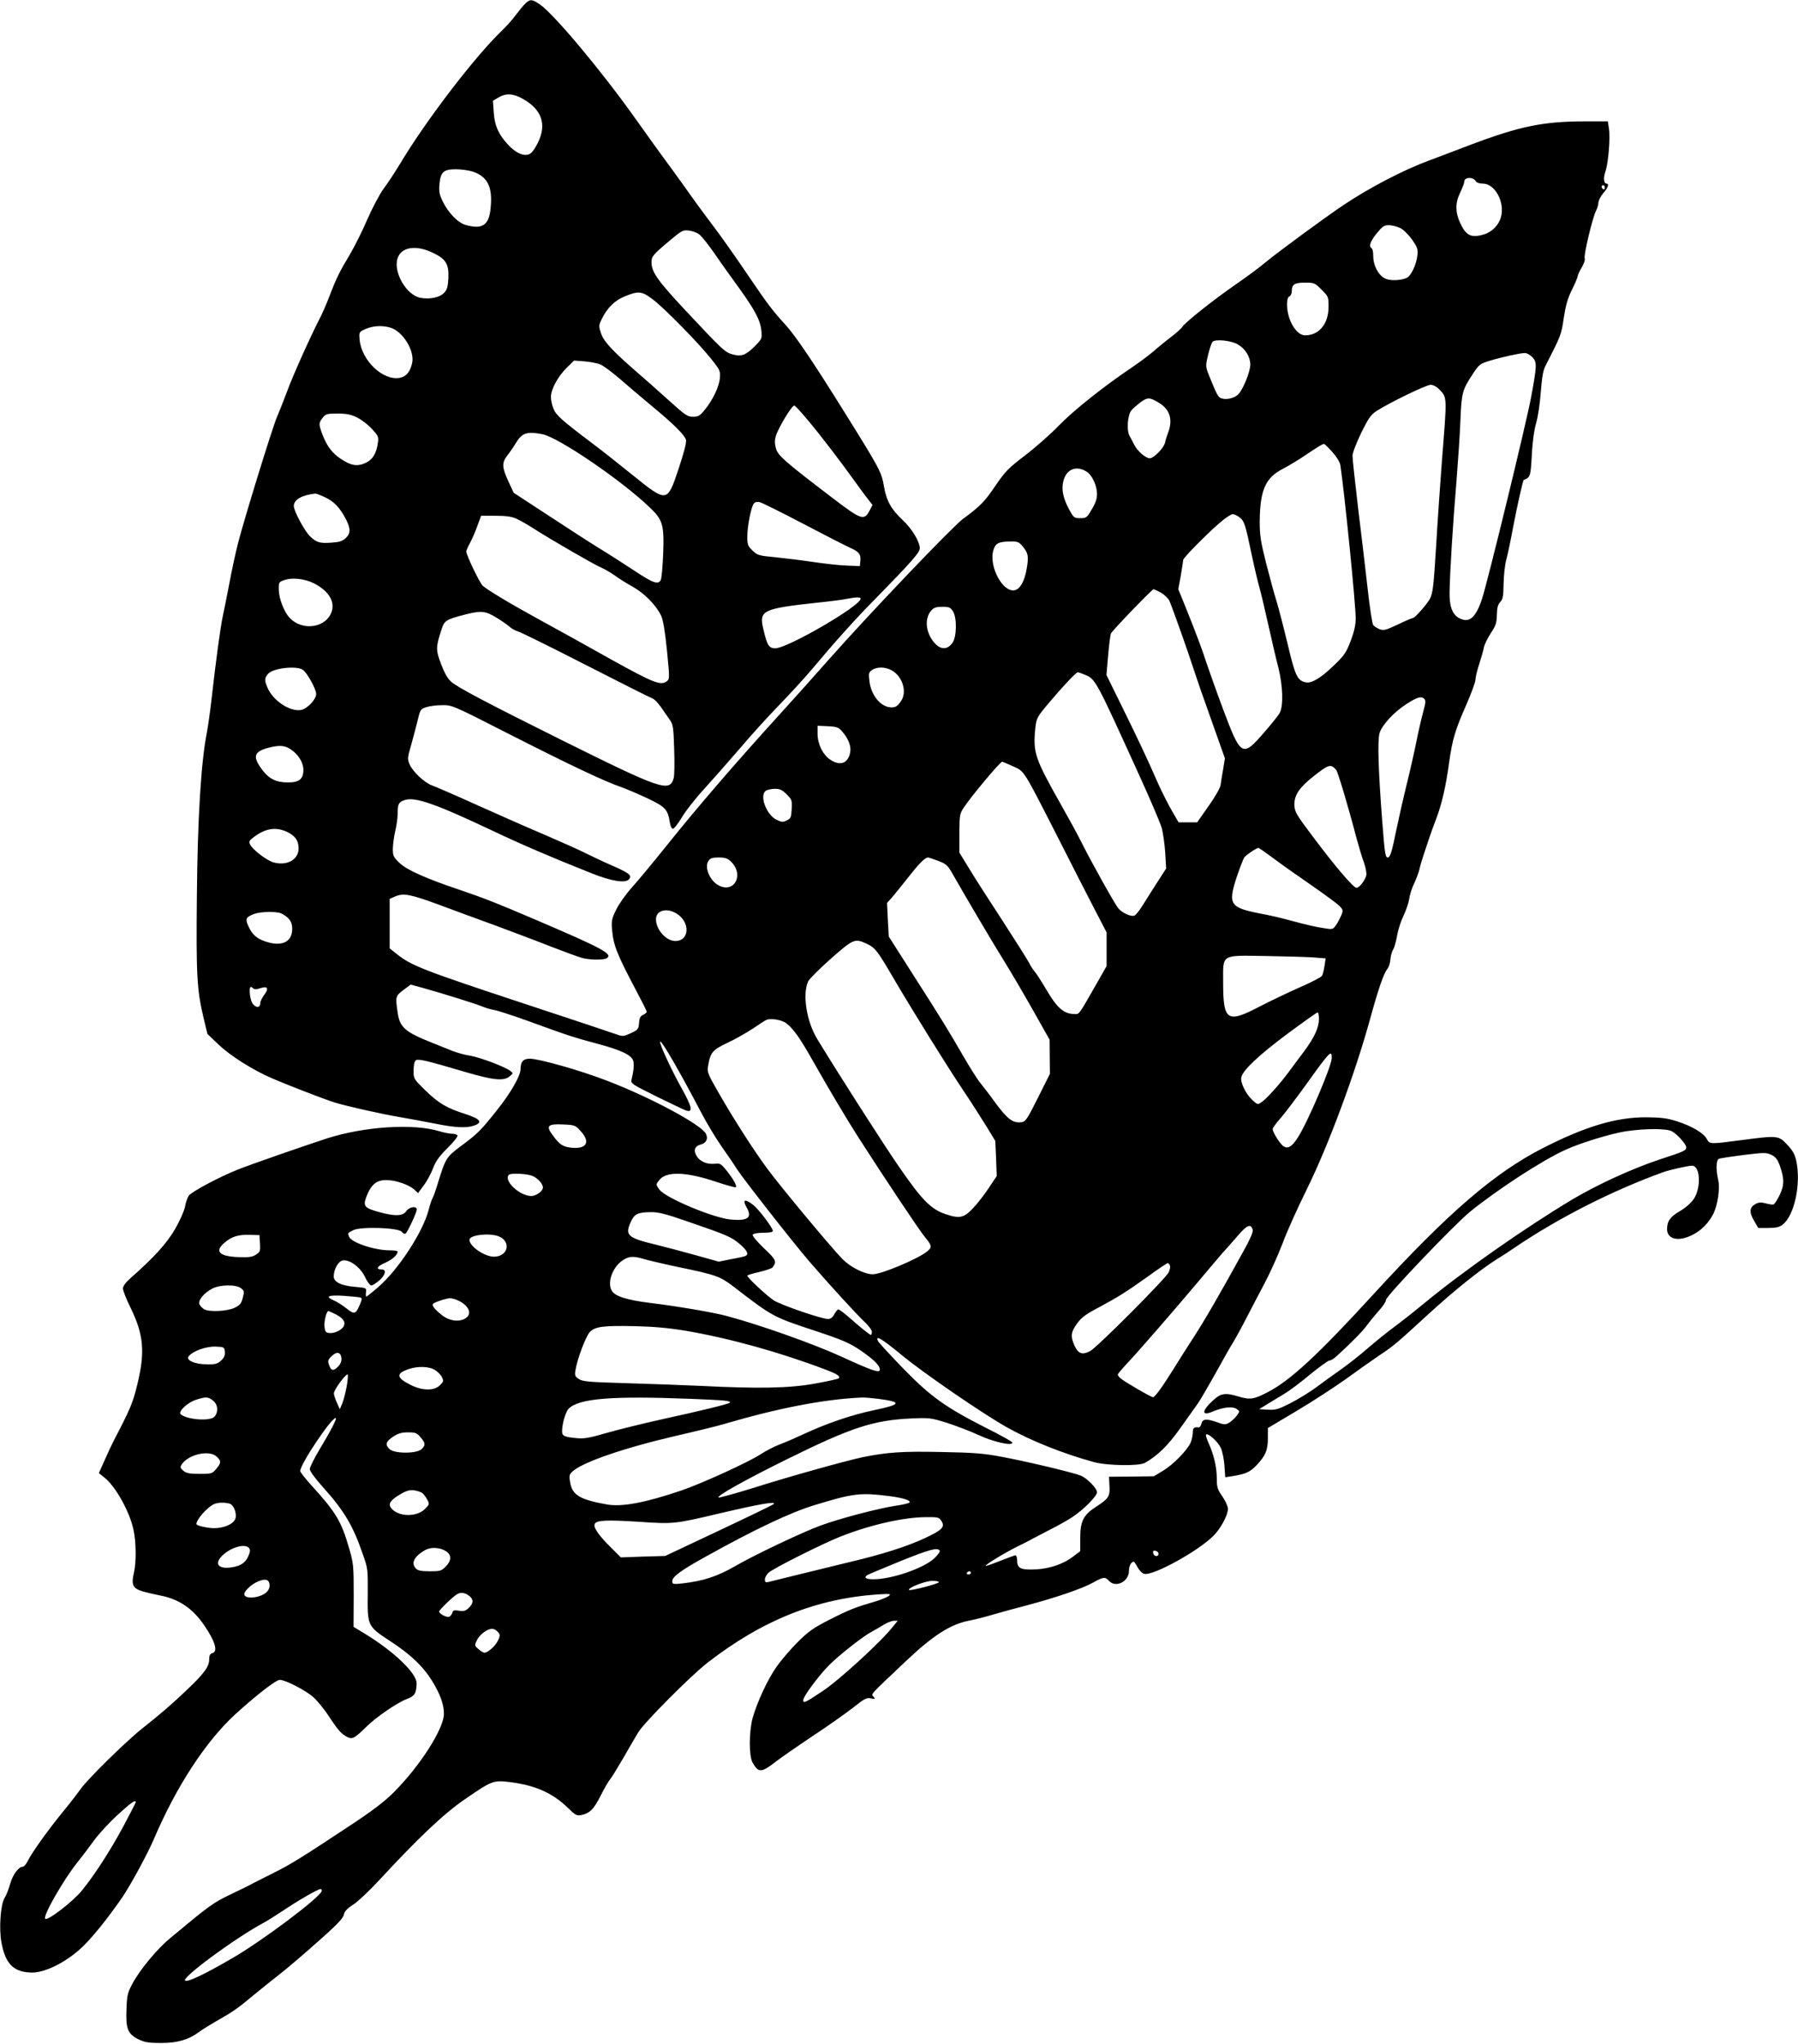 <?xml version="1.0" standalone="no"?>
<!DOCTYPE svg PUBLIC "-//W3C//DTD SVG 20010904//EN"
 "http://www.w3.org/TR/2001/REC-SVG-20010904/DTD/svg10.dtd">
<svg version="1.0" xmlns="http://www.w3.org/2000/svg"
 width="1126pt" height="1280pt" viewBox="0 0 1126 1280"
 preserveAspectRatio="xMidYMid meet">
<g transform="translate(0,1280) scale(0.1,-0.1)"
fill="#000000" stroke="none">
<path d="M3292 12780 c-12 -11 -39 -44 -61 -73 -21 -29 -62 -74 -91 -102 -170
-164 -475 -563 -638 -836 -29 -48 -73 -115 -99 -150 -26 -35 -72 -123 -104
-196 -31 -73 -80 -169 -107 -215 -66 -110 -87 -153 -128 -261 -19 -50 -48
-116 -64 -146 -58 -113 -169 -360 -204 -457 -20 -54 -48 -124 -61 -154 -29
-67 -203 -632 -244 -790 -16 -63 -41 -178 -55 -255 -15 -77 -33 -169 -41 -205
-14 -64 -42 -268 -71 -525 -8 -71 -21 -164 -29 -205 -36 -183 -58 -541 -62
-1019 -5 -497 0 -588 41 -762 l25 -104 68 -65 c75 -72 216 -161 339 -214 98
-42 322 -129 389 -150 69 -22 301 -74 410 -92 49 -8 144 -26 211 -39 132 -27
204 -31 253 -14 57 20 40 42 -56 73 -116 37 -164 65 -251 149 -71 70 -72 71
-72 122 0 32 5 57 13 64 15 12 56 3 317 -74 171 -50 235 -56 271 -26 24 20 24
20 4 35 -34 26 -190 85 -252 95 -32 5 -80 18 -108 29 -27 11 -85 34 -127 51
-172 68 -205 97 -218 192 -14 97 -14 101 36 139 l46 34 77 -21 c125 -35 344
-103 376 -118 17 -7 47 -16 69 -20 21 -3 113 -33 205 -66 263 -96 298 -107
441 -145 150 -40 217 -72 226 -109 6 -24 2 -63 -11 -116 -6 -24 0 -28 157
-106 90 -44 173 -84 186 -88 43 -13 36 22 -26 134 -64 113 -146 290 -138 298
9 9 118 -179 256 -442 34 -66 93 -163 129 -215 37 -52 80 -115 95 -140 39 -61
354 -463 452 -577 124 -144 298 -334 348 -381 25 -23 46 -51 46 -62 0 -11 -3
-20 -6 -20 -7 0 -69 50 -140 113 -30 26 -59 47 -64 47 -5 0 -16 -14 -25 -30
-11 -21 -23 -30 -40 -30 -40 0 -296 88 -340 117 -44 29 -165 142 -165 154 0 4
33 14 74 23 41 10 79 22 84 29 28 37 23 48 -55 121 -46 45 -73 77 -69 84 4 7
32 12 67 12 37 0 59 4 59 11 0 20 -89 137 -124 164 -51 39 -68 33 -41 -15 38
-66 10 -87 -101 -77 -110 11 -408 136 -445 188 -22 31 -22 31 -2 57 43 58 165
55 352 -7 68 -23 126 -39 129 -36 8 8 -12 46 -55 101 -38 47 -43 50 -77 46
-46 -5 -90 13 -111 45 -24 36 -16 65 22 75 36 9 50 37 33 69 -31 58 -351 229
-621 332 -162 63 -424 137 -481 137 -41 0 -58 -19 -58 -65 0 -42 -62 -150
-146 -255 -101 -128 -124 -151 -226 -226 -94 -71 -97 -75 -147 -237 -11 -37
-25 -77 -31 -88 -7 -11 -18 -46 -26 -77 -36 -139 -191 -375 -315 -482 -38 -33
-72 -60 -75 -60 -3 0 -4 12 -2 28 3 27 2 27 -67 33 -87 7 -135 30 -135 65 0
44 27 93 54 100 42 10 112 -40 142 -103 13 -29 31 -53 39 -53 8 0 30 14 50 31
39 34 47 69 16 69 -40 0 -30 20 19 41 46 20 80 50 80 71 0 5 -23 8 -51 8 -94
0 -239 49 -253 85 -9 24 -9 23 26 41 46 24 285 16 304 -10 7 -10 18 -15 24
-11 12 8 70 132 70 151 0 24 -48 16 -66 -11 -21 -31 -70 -33 -168 -6 -95 26
-104 37 -81 98 29 75 63 103 124 103 58 0 143 -29 177 -61 l22 -21 36 49 c20
26 46 75 58 107 17 45 40 76 91 127 38 37 66 73 62 78 -3 6 -19 11 -34 11 -15
0 -50 7 -77 15 -163 51 -473 31 -709 -45 -141 -46 -483 -165 -555 -194 -114
-45 -292 -140 -308 -164 -8 -12 -19 -43 -23 -68 -5 -26 -32 -87 -61 -138 -51
-90 -135 -182 -276 -306 -35 -31 -52 -54 -52 -69 0 -13 20 -65 45 -115 85
-173 95 -280 45 -486 -29 -118 -42 -149 -149 -355 -11 -22 -37 -76 -56 -120
l-36 -80 36 -29 c70 -56 157 -213 181 -326 17 -79 18 -201 3 -268 -18 -75 -8
-97 48 -116 27 -8 77 -20 113 -27 119 -22 207 -81 280 -189 68 -100 86 -163
50 -173 -15 -4 -20 -14 -20 -40 0 -44 -33 -89 -142 -192 -93 -89 -167 -152
-278 -240 -98 -77 -342 -317 -383 -376 -18 -25 -68 -91 -113 -145 -97 -119
-196 -258 -220 -308 -10 -20 -24 -36 -31 -36 -26 0 -62 -48 -79 -106 -9 -33
-25 -74 -36 -91 -25 -42 -35 -192 -19 -278 25 -135 77 -186 190 -188 79 -1
202 58 299 144 65 56 175 192 269 329 52 77 158 272 198 366 139 326 323 608
508 778 128 117 255 216 279 216 36 0 165 -67 212 -110 26 -24 67 -75 93 -114
57 -88 80 -114 116 -133 34 -17 45 -11 122 64 61 60 193 151 255 174 47 18 57
34 59 96 2 63 -139 199 -324 312 l-71 43 1 197 c0 187 -1 200 -29 296 -48 167
-82 224 -233 390 -40 44 -73 86 -73 93 0 42 194 332 222 332 11 0 -28 -76
-102 -199 -33 -55 -60 -110 -60 -121 0 -13 34 -59 83 -114 130 -144 188 -240
249 -419 32 -90 32 -96 31 -252 -2 -197 -2 -199 140 -292 129 -84 206 -158
262 -248 51 -82 75 -149 75 -207 0 -94 -150 -328 -315 -493 -58 -58 -134 -116
-277 -210 -296 -196 -370 -242 -471 -292 -50 -25 -108 -54 -127 -64 -19 -11
-85 -44 -147 -73 -110 -53 -128 -66 -378 -274 -82 -68 -189 -197 -236 -285
-30 -56 -34 -72 -37 -161 -5 -122 8 -154 77 -188 38 -18 62 -22 141 -22 102 0
172 21 235 68 17 13 62 41 100 63 114 65 142 84 236 163 50 41 127 103 172
138 45 35 152 126 238 203 118 104 158 146 162 168 5 22 20 39 60 64 29 19
102 88 162 153 242 262 404 416 537 507 169 116 176 119 280 107 160 -20 268
-68 365 -162 45 -45 55 -50 82 -45 54 11 80 37 122 121 22 44 49 90 58 101 10
11 46 70 81 130 35 61 78 135 96 165 36 61 328 354 434 437 343 266 679 401
1065 428 83 5 88 4 70 -10 -11 -8 -51 -25 -90 -36 -114 -33 -154 -48 -280
-112 -102 -52 -132 -73 -201 -142 -44 -44 -103 -113 -131 -153 -57 -81 -123
-225 -150 -322 -23 -87 -23 -234 -1 -276 37 -67 55 -67 144 2 32 25 136 97
230 160 94 62 209 143 255 179 73 58 87 65 113 59 28 -6 29 -5 16 11 -15 18
-30 2 206 225 167 158 275 227 389 250 33 6 96 22 140 35 44 13 142 40 219 60
186 49 355 107 421 144 64 36 76 38 100 11 42 -46 125 -5 125 63 0 30 14 57
30 57 3 0 14 -16 24 -35 11 -20 29 -38 41 -41 56 -14 341 143 437 241 44 45
88 128 88 166 0 15 -16 50 -35 78 -31 44 -35 58 -35 113 0 71 -19 150 -51 220
-12 27 -20 51 -16 54 12 12 74 -44 92 -83 10 -21 20 -71 23 -111 l5 -73 41 6
c86 14 112 25 153 67 58 61 73 96 73 171 l0 64 178 106 c98 58 236 148 308
199 71 52 165 118 209 148 96 64 105 72 310 260 165 151 325 279 430 345 33
20 85 54 115 75 274 185 609 355 930 471 38 13 152 39 176 39 52 0 59 -136 11
-209 -16 -23 -50 -54 -84 -74 -63 -36 -83 -64 -83 -114 0 -64 70 -81 158 -37
56 28 101 73 132 133 27 55 43 160 30 213 -15 65 -13 125 5 131 8 4 77 14 154
24 130 16 142 16 174 1 26 -12 38 -28 52 -65 30 -83 30 -125 0 -187 -15 -30
-32 -57 -38 -59 -6 -2 -28 1 -49 7 -31 8 -45 7 -66 -5 -36 -20 -39 -51 -7
-104 l26 -45 63 0 c49 0 69 5 90 21 74 58 116 255 85 400 -9 40 -22 64 -57
101 -54 57 -58 58 -287 28 -197 -26 -199 -26 -216 7 -20 37 -90 79 -184 110
-66 21 -100 25 -195 26 -189 1 -384 -58 -650 -194 -303 -156 -588 -401 -1054
-909 -355 -388 -526 -546 -670 -620 -85 -44 -109 -47 -182 -25 -79 24 -109 20
-154 -22 -75 -67 -78 -104 -6 -73 65 28 127 34 151 16 20 -14 20 -14 -1 -43
-12 -15 -33 -35 -47 -43 -23 -13 -31 -13 -74 3 -68 24 -91 22 -99 -8 -3 -14
-11 -25 -18 -24 -28 3 -36 -3 -36 -31 0 -17 -6 -45 -13 -63 -21 -48 -108 -138
-173 -177 l-58 -35 -141 -2 -140 -1 3 -57 c4 -66 -5 -80 -84 -131 -78 -50 -99
-90 -99 -193 l0 -85 -42 -32 c-62 -48 -146 -77 -234 -82 -95 -5 -119 6 -119
53 0 19 -5 35 -10 35 -6 0 -49 -16 -97 -35 -48 -19 -88 -33 -90 -31 -6 6 118
81 198 121 41 20 83 41 94 48 11 6 62 32 113 59 52 26 115 62 140 79 70 47
152 130 152 154 0 25 -64 90 -104 105 -55 21 -347 90 -488 116 -121 23 -179
27 -385 31 -243 5 -335 -1 -493 -33 -103 -22 -456 -120 -689 -194 -107 -33
-201 -59 -210 -58 -23 5 168 112 434 243 397 196 535 241 770 252 115 5 124 4
224 -27 57 -18 147 -53 200 -77 92 -43 211 -70 211 -47 0 5 -74 47 -165 92
-255 130 -345 194 -517 370 -80 83 -151 160 -158 171 -23 45 21 19 147 -85
135 -112 507 -367 658 -452 151 -85 355 -166 545 -218 83 -23 283 -26 320 -5
78 44 145 109 219 214 44 62 93 130 109 153 16 22 66 108 112 190 45 82 96
172 113 199 17 28 54 95 82 150 28 55 79 152 113 216 34 64 85 177 113 250 27
74 97 229 154 344 134 272 299 716 394 1060 55 200 87 291 110 318 8 10 17 36
18 58 2 22 9 49 17 62 8 12 19 51 25 87 6 36 24 92 40 125 16 33 32 80 36 105
3 25 17 70 32 100 14 30 29 71 33 90 4 19 15 55 23 80 8 25 24 72 35 105 11
33 32 92 47 130 35 92 60 203 80 350 20 144 38 205 110 367 30 69 55 137 55
152 0 15 11 60 24 99 13 40 26 86 29 104 4 18 23 57 43 88 31 46 37 64 38 114
1 44 6 65 21 81 17 18 20 37 21 114 1 50 8 118 17 151 9 33 28 123 42 200 27
141 62 296 67 299 42 18 43 20 51 157 4 84 15 159 27 200 11 36 24 123 29 193
7 90 15 139 29 164 98 192 100 196 115 301 12 78 24 122 51 176 20 40 36 78
36 85 0 6 11 31 25 54 14 24 23 50 19 59 -7 19 49 255 71 297 8 16 15 39 15
52 1 13 14 39 30 58 30 34 39 60 21 60 -18 0 -21 37 -7 77 18 51 31 207 22
267 l-7 46 -140 0 c-264 0 -410 -30 -718 -146 -80 -31 -198 -75 -261 -99 -161
-59 -371 -169 -535 -278 -112 -75 -420 -301 -490 -360 -38 -32 -123 -95 -189
-140 -138 -96 -316 -237 -332 -264 -6 -10 -38 -39 -70 -63 -33 -25 -81 -64
-109 -89 -27 -24 -90 -70 -138 -103 -178 -120 -364 -268 -458 -365 -53 -55
-148 -138 -211 -186 -101 -77 -122 -98 -183 -187 -69 -102 -95 -129 -205 -210
-69 -52 -582 -589 -844 -885 -97 -110 -232 -261 -300 -335 -286 -315 -514
-579 -723 -840 -77 -96 -170 -208 -207 -249 -36 -40 -80 -102 -97 -137 -28
-57 -31 -71 -26 -126 8 -98 31 -155 155 -389 34 -64 62 -120 62 -125 0 -5 -10
-14 -22 -19 -18 -8 -24 -20 -26 -51 -3 -38 -6 -43 -51 -64 -47 -21 -51 -22
-92 -7 -24 9 -277 93 -562 187 -648 214 -723 243 -814 317 l-43 34 0 155 0
155 37 16 c52 21 93 13 278 -55 88 -33 243 -90 345 -127 102 -38 257 -96 345
-131 88 -34 178 -67 200 -73 48 -13 135 -14 154 -2 42 26 -23 61 -456 246
-234 100 -305 128 -463 182 -209 70 -332 125 -376 167 -41 39 -44 46 -44 92 1
27 7 76 15 109 8 33 15 81 15 107 0 63 6 75 45 88 65 21 194 -24 555 -195 175
-83 351 -159 610 -262 129 -52 217 -66 239 -39 20 24 3 38 -107 86 -53 23
-131 60 -173 81 -42 21 -153 70 -245 110 -93 39 -281 122 -419 184 -137 62
-268 119 -289 126 -48 17 -122 87 -142 134 -13 32 -12 42 10 117 13 46 31 115
41 155 16 69 19 73 53 84 21 7 65 13 100 13 62 1 66 0 420 -181 388 -197 601
-298 702 -332 36 -13 111 -45 168 -72 110 -53 124 -68 137 -151 3 -22 12 -38
19 -38 8 0 33 33 57 73 23 39 88 122 144 182 55 61 154 173 220 250 65 77 173
196 240 265 67 69 161 171 209 228 143 171 275 318 391 435 233 238 285 297
285 323 0 42 -49 123 -107 177 -73 69 -102 120 -118 215 -15 87 -27 109 -260
482 -190 305 -294 457 -355 525 -83 90 -115 133 -245 325 -65 96 -157 227
-205 290 -48 63 -129 173 -179 245 -51 71 -108 150 -127 175 -19 25 -105 145
-192 267 -201 283 -497 638 -588 703 -50 35 -63 37 -92 10z m-16 -600 c118
-67 149 -160 92 -275 -11 -22 -27 -48 -36 -57 -32 -37 -95 -16 -155 51 -56 62
-80 116 -85 198 l-5 72 34 20 c47 29 94 26 155 -9z m-314 -455 c91 -32 123
-94 111 -223 -9 -111 -50 -141 -156 -111 -48 13 -108 74 -143 145 -22 44 -26
64 -22 109 7 78 25 95 103 95 34 0 82 -7 107 -15z m6281 -61 c4 -8 24 -14 44
-14 75 0 138 -116 113 -208 -13 -51 -56 -95 -107 -110 -79 -24 -112 -8 -149
72 -31 67 -31 127 1 191 13 28 25 58 25 67 0 30 56 32 73 2z m807 -40 c0 -8
-4 -12 -10 -9 -5 3 -10 10 -10 16 0 5 5 9 10 9 6 0 10 -7 10 -16z m-1281 -252
c19 -9 52 -42 74 -72 34 -50 38 -60 33 -102 -6 -54 -38 -123 -64 -137 -31 -16
-97 -21 -131 -8 -44 15 -81 81 -81 143 0 24 -4 46 -10 49 -20 12 -9 43 32 94
36 44 46 51 77 51 20 -1 51 -9 70 -18z m-4390 -40 c14 -10 57 -64 96 -120 38
-56 107 -152 152 -214 101 -140 135 -204 141 -269 5 -49 3 -52 -38 -94 -57
-58 -86 -70 -140 -55 -50 13 -65 28 -301 280 -171 183 -208 236 -209 296 0 38
7 47 110 134 80 67 87 71 124 66 22 -2 51 -13 65 -24z m-1664 -117 c78 -38 97
-70 93 -157 -3 -54 -8 -72 -27 -92 -27 -29 -90 -42 -148 -31 -87 16 -170 158
-144 245 22 74 117 89 226 35z m5561 -229 c43 -42 44 -45 44 -107 0 -107 -59
-179 -147 -179 -55 0 -112 96 -113 191 0 33 5 49 15 53 8 3 15 18 15 34 0 41
17 52 83 52 57 0 62 -2 103 -44z m-4189 -60 c72 -54 289 -275 367 -374 56 -70
58 -76 54 -121 -5 -54 -45 -138 -95 -198 -30 -37 -40 -43 -73 -43 -35 0 -49
10 -152 103 -62 56 -149 133 -193 171 -159 138 -214 197 -231 248 -15 46 -15
50 5 91 35 71 81 116 146 142 84 34 104 32 172 -19z m-1645 -177 c81 -22 159
-150 138 -227 -14 -55 -37 -80 -76 -88 -105 -20 -239 107 -252 238 -4 41 -2
48 19 59 52 28 114 34 171 18z m5310 -106 c47 -27 78 -78 78 -126 0 -43 -42
-149 -73 -184 -22 -25 -74 -39 -107 -28 -21 7 -27 17 -75 135 -26 65 -26 65
-10 135 9 38 22 76 28 84 16 19 117 9 159 -16z m1845 -80 c29 -32 28 -52 -8
-248 -30 -163 -276 -1173 -309 -1269 -39 -115 -78 -148 -138 -119 -46 22 -66
73 -64 168 2 120 21 432 43 690 10 127 22 300 25 385 7 171 12 188 76 286 41
62 46 66 108 85 76 23 185 47 218 48 13 1 34 -11 49 -26z m-5836 -46 c19 -8
72 -48 119 -88 47 -41 137 -118 200 -170 143 -118 208 -184 216 -214 4 -16
-13 -80 -46 -180 -72 -215 -71 -215 -291 -38 -80 65 -190 152 -245 193 -200
151 -231 179 -248 221 -9 21 -16 54 -16 72 0 48 42 126 96 181 l49 48 66 -5
c37 -3 82 -12 100 -20z m5251 -154 c52 -55 51 -34 17 -463 -10 -135 -26 -360
-34 -500 -17 -274 -21 -311 -40 -350 -17 -32 -94 -120 -106 -120 -5 0 -48 -18
-95 -41 -77 -36 -90 -39 -115 -29 -16 7 -33 18 -39 25 -6 7 -22 109 -35 227
-13 117 -40 345 -60 507 -19 161 -35 308 -35 326 0 19 23 78 54 143 47 95 61
115 98 139 83 53 310 163 337 163 17 0 37 -11 53 -27z m-1755 -85 c69 -41 89
-105 59 -185 -8 -21 -17 -50 -20 -65 -8 -34 -70 -98 -96 -98 -25 0 -79 47 -97
85 -8 16 -21 41 -29 55 -20 34 -13 134 13 162 10 12 36 34 57 50 43 31 57 30
113 -4z m-2148 -170 c67 -84 161 -207 209 -274 48 -66 100 -138 117 -159 l29
-37 -19 -37 c-34 -63 -51 -57 -232 81 -299 228 -342 265 -354 311 -8 30 -8 51
0 77 16 52 99 190 115 190 8 0 68 -69 135 -152z m-2872 77 c28 -14 70 -46 93
-72 37 -40 42 -49 37 -82 -9 -71 -33 -110 -80 -131 -51 -23 -90 -16 -155 28
-52 34 -86 81 -112 149 -25 67 -25 74 1 107 19 24 27 26 93 26 57 0 83 -5 123
-25z m1159 -104 c99 -19 487 -282 669 -455 86 -81 95 -110 88 -297 -3 -79 -10
-152 -15 -161 -15 -31 -48 -20 -162 56 -61 40 -160 104 -221 141 -60 37 -206
131 -324 209 l-214 140 -34 73 c-40 88 -41 115 -5 162 16 20 39 53 51 74 40
67 69 76 167 58z m4948 -112 c27 -30 47 -63 50 -82 27 -182 96 -871 96 -959 0
-41 -9 -83 -31 -141 -27 -71 -40 -91 -100 -149 -84 -82 -144 -119 -181 -111
-53 10 -67 40 -114 239 -25 104 -56 224 -69 267 -14 43 -43 151 -66 240 -35
139 -40 176 -40 263 2 196 36 273 147 329 32 17 93 53 134 81 81 55 111 73
122 74 3 0 27 -23 52 -51z m-1537 -124 c33 -22 63 -87 63 -138 0 -31 -9 -58
-33 -97 -30 -52 -34 -55 -72 -55 -39 0 -41 2 -72 59 -37 71 -47 124 -33 176
20 74 82 97 147 55z m-4772 -159 c57 -26 94 -66 131 -137 31 -61 30 -90 -1
-119 -19 -18 -40 -25 -85 -28 -77 -6 -98 0 -139 40 -34 33 -101 158 -101 189
0 40 51 69 135 78 6 0 33 -10 60 -23z m2995 -166 c135 -71 266 -138 291 -149
59 -26 71 -42 67 -83 l-3 -33 -80 3 c-44 1 -141 12 -215 23 -74 11 -182 24
-240 30 -98 9 -107 12 -137 41 -30 29 -33 38 -33 87 0 66 24 187 41 208 8 9
21 12 38 8 14 -4 136 -64 271 -135z m2733 40 c30 -24 36 -43 77 -240 17 -80
38 -167 46 -195 8 -27 33 -131 55 -230 22 -99 51 -224 65 -277 28 -112 32
-237 9 -281 -7 -15 -53 -72 -101 -127 -134 -154 -143 -149 -255 150 -44 118
-90 249 -104 290 -25 80 -67 190 -134 357 l-42 103 16 87 c8 49 15 92 15 97 0
12 143 158 223 227 37 33 76 59 86 59 10 0 30 -9 44 -20z m-4528 -9 c22 -10
72 -38 110 -63 108 -69 376 -224 419 -242 21 -9 59 -31 85 -49 25 -19 76 -51
113 -71 73 -41 146 -115 178 -181 13 -28 24 -93 37 -219 17 -176 17 -178 -2
-193 -38 -28 -86 -8 -351 139 -142 80 -335 187 -429 238 -199 109 -341 194
-372 222 -20 19 -103 192 -103 215 0 6 11 30 24 54 13 24 34 72 46 107 l23 62
91 0 c66 0 102 -5 131 -19z m3168 -171 c36 -43 40 -62 27 -139 -13 -79 -40
-128 -74 -137 -74 -18 -163 145 -136 247 13 47 33 57 107 58 45 1 54 -3 76
-29z m-4437 -233 c88 -45 130 -109 113 -171 -30 -107 -184 -133 -266 -44 -34
36 -65 117 -67 172 -1 49 0 51 34 63 49 18 128 9 186 -20z m5305 -59 c21 -12
45 -35 53 -52 15 -33 118 -322 156 -441 12 -38 60 -177 107 -307 l84 -237 -11
-68 c-7 -38 -14 -82 -16 -99 -2 -18 -36 -77 -76 -133 l-71 -101 -58 0 -58 0
-41 71 c-23 39 -61 114 -85 167 -73 167 -127 280 -228 486 l-98 199 11 126 c6
69 14 130 18 135 13 23 257 276 266 276 4 0 26 -10 47 -22z m-1881 -37 c0 -45
-458 -311 -535 -311 -39 0 -51 18 -74 118 -29 120 -8 130 339 168 80 8 163 19
185 24 56 11 85 11 85 1z m577 -78 c27 -41 25 -162 -3 -200 -32 -43 -73 -43
-112 1 -56 64 -64 154 -19 204 16 17 31 22 69 22 41 0 50 -4 65 -27z m-2861
-39 c32 -19 70 -46 84 -58 14 -13 38 -26 53 -30 16 -4 207 -98 425 -210 219
-112 406 -206 418 -210 11 -3 35 -28 53 -54 18 -26 42 -61 55 -79 21 -29 24
-46 28 -184 3 -83 2 -165 -3 -182 -26 -90 -75 -73 -709 242 -468 233 -644 326
-685 362 -22 20 -42 55 -63 111 -34 90 -33 105 4 219 17 52 27 59 141 89 103
27 131 25 199 -16z m-1209 -329 c27 -19 83 -121 83 -151 0 -34 -55 -92 -94
-100 -70 -13 -178 59 -212 142 -18 43 -18 57 4 83 29 37 179 54 219 26z m3691
-5 c66 -40 93 -135 55 -190 -22 -32 -33 -40 -60 -40 -65 0 -127 73 -138 163
-6 50 -5 56 16 71 32 22 87 20 127 -4z m1205 -25 c68 -28 67 -26 342 -631 68
-149 130 -295 139 -325 9 -30 19 -100 23 -156 l6 -102 -60 -93 c-32 -51 -74
-116 -92 -145 -17 -28 -39 -54 -47 -57 -21 -8 -75 16 -100 45 -22 26 -164 280
-234 419 -23 47 -80 150 -125 230 -165 292 -177 327 -161 482 7 61 10 67 82
153 89 106 173 195 184 195 4 0 24 -7 43 -15z m2119 -236 c-11 -41 -30 -123
-42 -184 -12 -60 -39 -180 -60 -265 -21 -85 -50 -213 -65 -285 -28 -139 -39
-175 -54 -175 -16 0 -19 25 -35 230 -24 315 -30 499 -17 547 14 51 90 134 172
186 64 41 89 48 107 32 12 -11 11 -25 -6 -86z m-3636 -122 c39 -46 56 -93 48
-131 -14 -67 -63 -85 -125 -43 -46 30 -79 98 -79 162 l0 50 65 -3 c58 -3 67
-7 91 -35z m-3455 -110 c48 -32 79 -83 79 -128 0 -58 -26 -79 -97 -79 -73 0
-118 22 -160 78 -62 82 -54 114 34 138 71 19 106 17 144 -9z m4523 -106 c73
-33 60 -12 287 -457 72 -143 169 -332 215 -421 l84 -162 0 -106 0 -105 -47
-83 c-135 -236 -121 -217 -156 -217 -63 0 -106 37 -170 145 -32 55 -67 109
-77 120 -10 11 -26 36 -35 55 -10 19 -84 136 -164 260 -81 124 -176 271 -210
328 l-63 103 0 120 c1 114 2 123 28 162 42 65 228 287 240 287 2 0 33 -13 68
-29z m2024 -23 c11 -14 75 -227 126 -423 15 -55 36 -126 48 -157 11 -33 18
-68 14 -81 -8 -32 -44 -77 -61 -77 -19 0 -132 132 -272 319 -107 142 -115 157
-117 200 -1 61 31 109 117 177 98 78 111 82 145 42z m-3441 -153 c32 -32 34
-37 31 -92 -3 -52 -6 -59 -31 -71 -24 -12 -33 -11 -65 5 -64 31 -109 156 -64
182 9 6 34 11 56 11 30 0 45 -7 73 -35z m-3131 -234 c52 -24 74 -55 74 -104 0
-70 -72 -111 -156 -88 -42 11 -133 80 -148 113 -8 16 -5 24 15 39 76 61 143
73 215 40z m6180 -167 c49 -37 157 -113 240 -170 83 -58 161 -115 174 -129 21
-22 22 -27 10 -57 -8 -18 -22 -46 -33 -61 -17 -26 -23 -28 -61 -22 -64 9 -133
25 -226 51 -47 13 -132 33 -188 43 -189 37 -202 57 -149 223 21 62 43 120 50
129 12 16 76 59 88 59 4 0 46 -30 95 -66z m-3396 -22 c81 -82 18 -198 -79
-147 -56 29 -92 115 -64 154 11 17 25 21 64 21 42 0 55 -5 79 -28z m1295 7
c46 -17 59 -28 82 -67 110 -192 250 -429 323 -547 48 -77 133 -222 190 -323
l103 -183 1 -107 1 -107 -75 -150 c-68 -136 -78 -150 -104 -153 -53 -6 -85 18
-159 117 -38 53 -82 110 -97 128 -15 17 -62 91 -105 165 -98 169 -136 232
-320 519 l-149 234 -6 105 -5 105 31 35 c17 19 63 77 103 127 67 86 104 123
123 123 4 0 32 -9 63 -21z m-1638 -330 c87 -54 82 -172 -8 -172 -56 0 -119 69
-121 133 -2 58 65 78 129 39z m-2474 0 c49 -26 67 -51 67 -96 0 -84 -67 -114
-171 -78 -54 19 -81 44 -104 96 -21 45 -15 56 38 76 42 15 142 16 170 2z
m3662 -188 c55 -25 69 -43 170 -216 124 -211 332 -546 437 -703 49 -73 114
-175 145 -225 l56 -92 5 -110 4 -110 -50 -75 c-27 -41 -72 -99 -99 -127 -56
-60 -84 -66 -170 -37 -93 31 -149 88 -295 300 -92 133 -377 578 -510 797 -67
110 -94 280 -57 361 7 15 71 79 142 142 141 124 150 128 222 95z m2803 -87
l74 -6 -7 -46 c-4 -26 -11 -54 -15 -62 -5 -9 -68 -42 -142 -74 -73 -32 -182
-85 -243 -116 -211 -111 -235 -96 -235 149 0 179 -18 168 267 164 126 -2 261
-6 301 -9z m-6642 -194 c7 -7 21 -7 43 1 46 16 57 0 26 -41 -14 -19 -25 -42
-25 -51 0 -28 -20 -33 -41 -12 -13 12 -21 37 -24 66 -4 47 2 56 21 37z m6674
-192 c-1 -55 -28 -114 -93 -202 -30 -39 -73 -98 -97 -130 -56 -76 -137 -166
-169 -188 -25 -17 -26 -17 -60 15 -41 39 -75 110 -67 142 11 45 113 140 290
272 99 73 183 133 188 133 4 0 8 -19 8 -42z m-3335 -27 c45 -34 89 -98 172
-246 102 -179 199 -343 282 -473 161 -251 381 -581 414 -620 44 -52 45 -64 12
-90 -61 -48 -285 -142 -339 -142 -52 0 -138 43 -189 94 -67 68 -383 447 -471
566 -84 113 -216 319 -310 484 -62 108 -68 122 -62 158 14 87 28 103 121 147
48 22 119 63 159 89 39 27 78 52 86 55 28 12 98 0 125 -22z m3415 -217 c0 -49
-150 -401 -212 -497 -36 -57 -60 -72 -88 -57 -20 11 -70 88 -70 109 0 7 22 38
50 69 27 31 94 120 150 197 160 223 170 234 170 179z m-4704 -457 c62 -67 40
-112 -51 -105 -59 5 -80 18 -126 82 -42 56 -27 69 69 64 71 -3 76 -5 108 -41z
m6833 -1 c34 -18 91 -81 91 -101 0 -20 -10 -25 -166 -76 -174 -58 -388 -156
-548 -251 -292 -175 -676 -443 -926 -649 -63 -52 -148 -119 -189 -149 -41 -30
-115 -90 -165 -133 -50 -44 -127 -104 -171 -135 -44 -31 -114 -81 -155 -112
-41 -30 -113 -74 -160 -98 -75 -38 -92 -43 -140 -40 l-55 3 49 30 c27 17 75
46 107 65 32 19 106 74 164 123 59 48 113 87 121 87 9 0 29 12 45 28 87 78
168 161 189 192 14 19 46 59 72 88 27 29 48 61 48 72 0 23 428 472 528 553
170 138 454 323 597 387 94 43 281 100 374 115 120 18 255 19 290 1z m-7135
-280 c34 -14 66 -50 66 -73 0 -22 -43 -53 -72 -53 -74 0 -177 97 -141 133 12
12 113 7 147 -7z m976 -287 c248 -85 269 -95 323 -140 45 -39 57 -62 38 -73
-5 -4 -45 -13 -90 -21 l-80 -16 -143 40 c-79 22 -192 52 -253 67 -174 42 -192
58 -156 139 23 53 44 63 126 64 48 1 94 -11 235 -60z m3535 -50 c4 -12 -15
-58 -56 -131 -140 -255 -246 -439 -314 -543 -39 -60 -98 -153 -130 -205 -66
-106 -113 -170 -124 -170 -12 0 -183 99 -203 118 -10 8 -18 19 -18 24 0 4 31
41 68 80 79 85 280 317 437 503 60 72 127 150 149 176 23 25 67 75 99 112 58
67 80 75 92 36z m-6217 -86 c3 -47 1 -54 -25 -70 -21 -14 -44 -18 -98 -16
-129 3 -164 34 -102 88 47 41 87 54 162 52 l60 -2 3 -52z m1491 46 c85 -30 65
-129 -26 -129 -60 1 -153 65 -153 106 0 29 117 44 179 23z m915 -144 c27 -8
124 -31 215 -50 236 -49 260 -58 343 -121 249 -192 249 -191 515 -279 169 -56
210 -74 281 -121 83 -57 122 -95 122 -121 0 -24 -44 -9 -247 84 -174 79 -506
197 -713 252 -79 22 -324 63 -475 81 -152 19 -225 42 -245 79 -28 53 7 146 69
188 40 27 68 28 135 8z m3293 -41 c3 -8 -1 -27 -8 -42 -23 -43 -450 -472 -492
-493 -50 -26 -74 -17 -98 34 -26 59 -23 85 16 138 26 37 55 59 132 99 126 68
173 97 313 197 63 46 119 83 123 83 4 0 10 -7 14 -16z m-5817 -142 c20 -16 21
-21 10 -61 -9 -36 -18 -45 -53 -62 -46 -21 -155 -26 -187 -9 -11 6 -24 19 -30
30 -13 23 25 72 79 100 49 26 150 27 181 2z m748 -58 c10 -3 9 -12 -3 -41 -27
-64 -35 -67 -85 -27 -25 20 -60 42 -77 49 -61 26 -39 36 60 30 50 -4 98 -8
105 -11z m615 -20 c64 -32 84 -81 45 -108 -39 -27 -101 -20 -149 17 -45 35
-67 62 -57 72 11 11 82 34 106 35 13 0 37 -7 55 -16z m-774 -83 c48 -25 64
-45 56 -71 -8 -26 -59 -52 -93 -48 -23 3 -27 8 -30 42 -3 34 13 96 25 96 2 0
21 -9 42 -19z m2196 -105 c275 -47 588 -134 875 -243 72 -27 95 -42 82 -55 -4
-4 -72 -19 -150 -33 -163 -29 -353 -32 -712 -14 -113 5 -325 13 -471 17 -232
7 -270 10 -294 26 -24 16 -27 22 -21 56 11 71 66 214 90 239 35 34 84 40 281
36 122 -3 212 -11 320 -29z m-2887 -131 c2 -23 -4 -37 -23 -55 -23 -21 -36
-25 -88 -24 -78 0 -136 26 -115 51 27 33 110 62 168 60 53 -2 55 -3 58 -32z
m730 -39 c2 -19 -4 -36 -19 -52 -30 -32 -45 -30 -58 7 -9 27 -8 33 15 55 31
32 58 28 62 -10z m587 -76 c17 -11 37 -31 43 -45 11 -23 9 -29 -13 -50 -35
-36 -112 -35 -185 3 -88 44 -91 70 -14 97 58 21 131 19 169 -5z m-555 -108
c-7 -37 -19 -83 -27 -102 l-15 -35 -18 40 c-10 22 -19 49 -19 59 -1 23 82 133
87 117 2 -7 -1 -42 -8 -79z m-836 -83 c31 -24 35 -72 9 -101 -26 -29 -169 -20
-211 15 -20 16 43 75 98 92 62 19 73 18 104 -6z m2990 11 c221 -9 257 -12 245
-25 -8 -8 -185 -51 -409 -100 -118 -26 -278 -65 -355 -87 -116 -34 -149 -39
-196 -34 -75 7 -89 14 -89 42 0 49 23 126 43 144 67 63 271 79 761 60z m1176
0 c151 -20 146 -35 -26 -71 -140 -29 -297 -83 -439 -149 -49 -23 -118 -53
-153 -66 -34 -13 -86 -40 -115 -59 -73 -49 -369 -184 -497 -228 -229 -78 -377
-106 -472 -88 -166 30 -213 58 -227 135 -8 42 -6 51 11 68 58 58 314 147 638
223 135 31 274 65 310 76 344 101 627 156 865 167 17 1 64 -3 105 -8z m-2866
-241 c31 -37 32 -50 5 -75 -31 -28 -167 -28 -198 0 -31 28 -26 48 21 79 32 21
54 27 94 27 46 0 55 -4 78 -31z m-1277 -121 c29 -27 29 -39 -3 -77 -25 -30
-29 -31 -104 -31 -62 0 -83 4 -101 19 -19 16 -22 23 -13 37 39 65 174 97 221
52z m1289 -229 c8 -7 22 -25 30 -41 14 -27 13 -30 -14 -57 -52 -53 -166 -51
-211 3 -22 26 -8 50 49 84 44 27 63 32 93 29 21 -3 45 -11 53 -18z m2930 -19
c81 -11 128 -26 120 -39 -3 -5 -41 -14 -83 -20 -110 -16 -360 -82 -478 -126
-114 -42 -410 -183 -528 -251 -114 -66 -202 -95 -334 -110 -59 -6 -63 -5 -63
14 0 28 53 67 210 154 313 174 530 276 680 322 246 75 285 80 476 56z m-4139
-46 c29 -8 51 -71 34 -101 -15 -30 -72 -53 -129 -53 -45 0 -112 16 -112 26 0
27 62 99 105 122 22 13 68 15 102 6z m3408 -3 c-6 -6 -161 -81 -344 -167
l-335 -158 -139 -4 -139 -5 -64 64 c-73 72 -109 123 -100 144 9 25 74 28 276
15 218 -15 224 -14 500 51 259 61 365 79 345 60z m1050 -105 c25 -38 7 -57
-102 -108 -108 -51 -267 -102 -467 -149 -72 -18 -212 -52 -311 -76 -99 -24
-190 -47 -202 -50 -18 -4 -23 -1 -23 15 0 12 10 31 23 43 27 26 342 184 452
227 185 73 392 120 532 121 77 1 84 -1 98 -23z m-4336 -170 c9 -11 9 -22 -3
-49 -17 -42 -47 -63 -103 -72 -82 -13 -112 18 -66 68 52 55 146 84 172 53z
m1235 -21 c35 -23 34 -59 -3 -96 -27 -27 -35 -29 -100 -29 -50 0 -74 4 -85 16
-35 34 -12 79 59 118 36 19 91 16 129 -9z m3091 4 c4 -5 -12 -27 -34 -48 -68
-63 -267 -131 -381 -131 -49 0 -63 11 -37 27 6 4 98 42 202 85 186 75 237 89
250 67z m1370 -19 c0 -22 -29 -18 -33 3 -3 14 1 18 15 15 10 -2 18 -10 18 -18z
m-1175 -120 c0 -5 -7 -10 -16 -10 -8 0 -12 5 -9 10 3 6 10 10 16 10 5 0 9 -4
9 -10z m-4392 -72 c2 -17 -4 -34 -17 -47 -39 -39 -141 -49 -141 -14 0 20 44
61 83 78 47 21 71 15 75 -17z m4192 14 c0 -10 -179 -56 -187 -49 -12 12 102
57 145 57 23 0 42 -3 42 -8z m-2937 -90 c24 -21 21 -44 -8 -72 -19 -18 -31
-22 -61 -17 -30 5 -37 3 -41 -13 -3 -10 -12 -21 -20 -25 -16 -6 -63 19 -63 33
0 10 90 97 115 110 23 13 52 7 78 -16z m2647 -191 c-72 -92 -335 -333 -438
-401 -109 -73 -122 -79 -122 -57 0 23 99 156 164 221 62 62 215 182 264 207
15 8 47 26 71 41 25 16 56 28 69 28 l24 0 -32 -39z m-2476 -27 c20 -19 20 -28
1 -64 -16 -31 -61 -70 -81 -70 -7 0 -24 10 -38 23 -25 22 -25 23 -9 56 17 35
65 71 95 71 9 0 24 -7 32 -16z m-2264 -1070 c0 -4 -37 -75 -81 -158 -82 -151
-175 -295 -255 -394 -59 -72 -216 -193 -231 -178 -16 16 112 240 200 351 29
36 77 99 107 141 30 41 97 113 148 160 84 76 112 96 112 78z m1164 -558 c-17
-44 -370 -309 -556 -417 -178 -104 -286 -155 -299 -142 -20 20 316 268 496
364 22 12 74 45 115 72 93 63 221 137 237 137 7 0 10 -6 7 -14z"/>
</g>
</svg>
